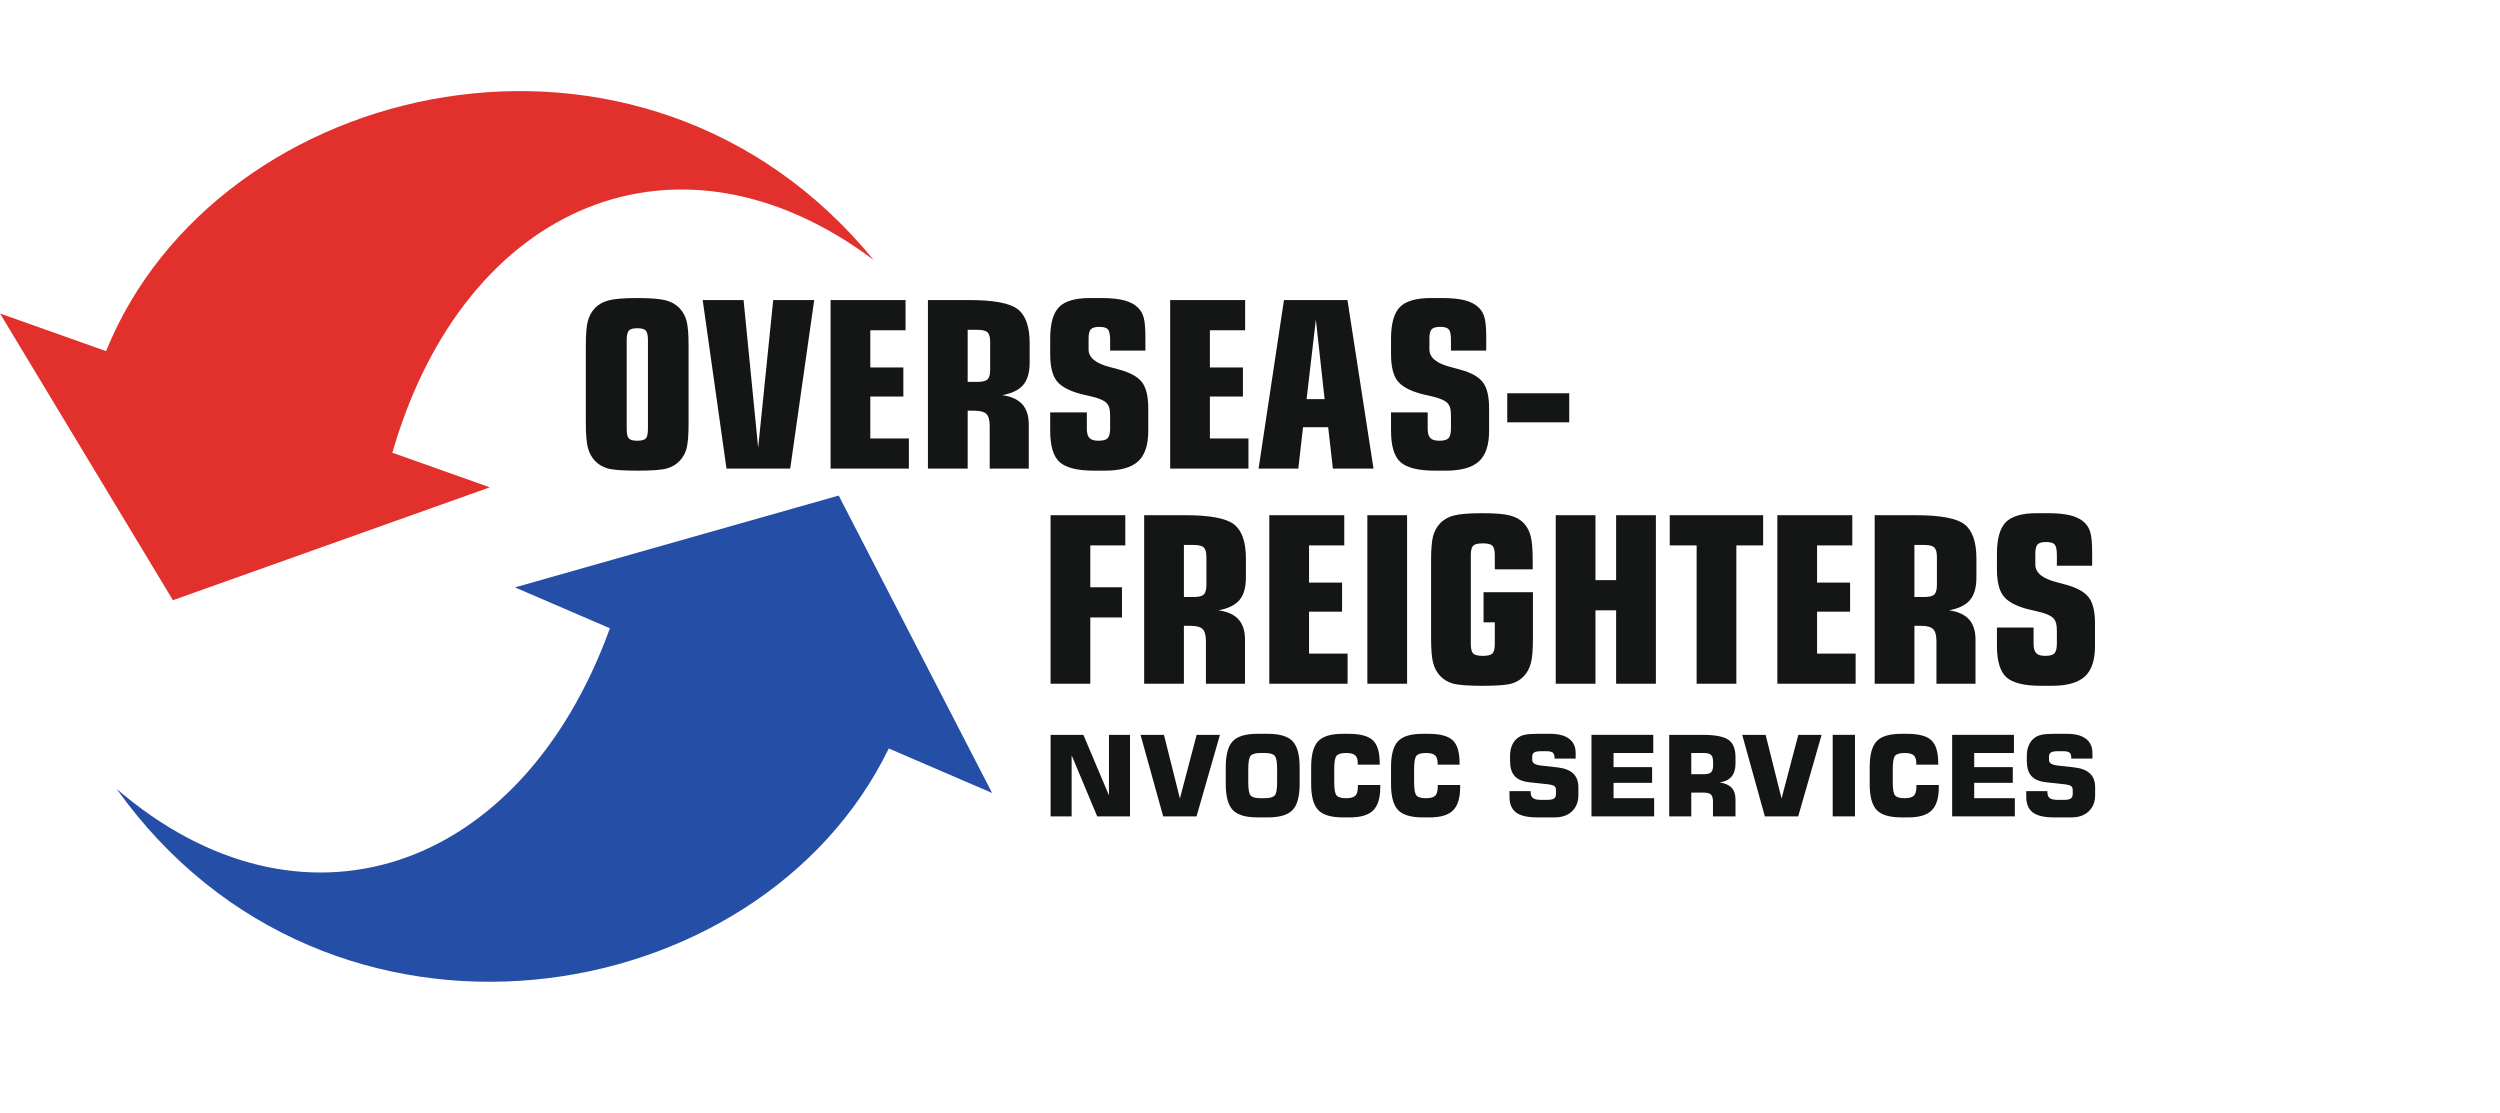 <?xml version="1.0" standalone="no"?>
<!-- Generator: Adobe Fireworks 10, Export SVG Extension by Aaron Beall (http://fireworks.abeall.com) . Version: 0.6.1  -->
<!DOCTYPE svg PUBLIC "-//W3C//DTD SVG 1.1//EN" "http://www.w3.org/Graphics/SVG/1.1/DTD/svg11.dtd">
<svg id="Untitled-Page%201" viewBox="0 0 247 110" style="background-color:#ffffff00" version="1.1"
	xmlns="http://www.w3.org/2000/svg" xmlns:xlink="http://www.w3.org/1999/xlink" xml:space="preserve"
	x="0px" y="0px" width="247px" height="110px"
>
	<g>
		<path d="M 48.394 48.147 L 17.084 59.299 L 0 30.971 L 10.48 34.69 C 21.464 7.578 63.549 -2.143 86.324 25.693 C 67.173 11.305 45.92 19.94 38.763 44.729 L 48.394 48.147 Z" fill="#e2302c"/>
		<path d="M 50.877 58.034 L 82.864 48.96 L 98.019 78.347 L 87.81 73.948 C 75.041 100.281 32.4 107.22 11.531 77.95 C 29.681 93.563 51.464 86.341 60.258 62.075 L 50.877 58.034 Z" fill="#254fa6"/>
		<path d="M 103.797 67.555 L 103.797 50.902 L 111.18 50.902 L 111.18 53.883 L 107.723 53.883 L 107.723 58.024 L 110.851 58.024 L 110.851 61.006 L 107.723 61.006 L 107.723 67.555 L 103.797 67.555 L 103.797 67.555 ZM 117.922 53.842 L 116.969 53.842 L 116.969 58.985 L 117.922 58.985 C 118.429 58.985 118.766 58.901 118.936 58.733 C 119.107 58.565 119.192 58.254 119.192 57.799 L 119.192 55.039 C 119.192 54.576 119.107 54.262 118.936 54.094 C 118.766 53.925 118.429 53.842 117.922 53.842 L 117.922 53.842 ZM 119.146 63.349 C 119.146 62.771 119.037 62.376 118.824 62.158 C 118.608 61.94 118.204 61.832 117.616 61.832 L 116.969 61.832 L 116.969 67.555 L 113.043 67.555 L 113.043 50.902 L 117.128 50.902 C 119.549 50.902 121.147 51.205 121.926 51.81 C 122.704 52.417 123.095 53.539 123.095 55.173 L 123.095 57.079 C 123.095 58.044 122.882 58.779 122.46 59.284 C 122.038 59.786 121.345 60.126 120.385 60.299 C 121.275 60.425 121.937 60.723 122.363 61.194 C 122.789 61.664 123.006 62.33 123.006 63.192 L 123.006 67.555 L 119.146 67.555 L 119.146 63.349 L 119.146 63.349 ZM 125.406 67.555 L 125.406 50.902 L 132.814 50.902 L 132.814 53.883 L 129.333 53.883 L 129.333 57.562 L 132.597 57.562 L 132.597 60.432 L 129.333 60.432 L 129.333 64.573 L 133.143 64.573 L 133.143 67.555 L 125.406 67.555 L 125.406 67.555 ZM 139.02 67.555 L 135.094 67.555 L 135.094 50.902 L 139.02 50.902 L 139.02 67.555 L 139.02 67.555 ZM 151.454 58.507 L 151.454 63.081 C 151.454 64.187 151.387 64.994 151.256 65.499 C 151.125 66.005 150.9 66.425 150.59 66.771 C 150.257 67.138 149.839 67.394 149.34 67.539 C 148.836 67.685 147.884 67.758 146.486 67.758 C 145.045 67.758 144.07 67.685 143.559 67.539 C 143.043 67.394 142.614 67.138 142.276 66.771 C 141.959 66.425 141.731 66.005 141.595 65.499 C 141.46 64.994 141.39 64.187 141.39 63.081 L 141.39 55.387 C 141.39 54.282 141.456 53.478 141.587 52.98 C 141.72 52.48 141.951 52.054 142.276 51.713 C 142.622 51.338 143.083 51.079 143.647 50.929 C 144.217 50.78 145.162 50.703 146.486 50.703 C 147.725 50.703 148.631 50.78 149.199 50.933 C 149.773 51.086 150.23 51.346 150.567 51.713 C 150.881 52.047 151.102 52.467 151.233 52.968 C 151.364 53.47 151.43 54.274 151.43 55.387 L 151.43 56.252 L 147.686 56.252 L 147.686 54.851 C 147.686 54.389 147.609 54.079 147.454 53.922 C 147.298 53.765 146.982 53.684 146.505 53.684 C 146.025 53.684 145.704 53.765 145.548 53.922 C 145.394 54.079 145.316 54.389 145.316 54.851 L 145.316 63.632 C 145.316 64.095 145.394 64.406 145.548 64.562 C 145.704 64.718 146.025 64.8 146.505 64.8 C 146.982 64.8 147.298 64.718 147.454 64.562 C 147.609 64.406 147.686 64.095 147.686 63.632 L 147.686 61.489 L 146.575 61.489 L 146.575 58.507 L 151.454 58.507 L 151.454 58.507 ZM 153.707 67.555 L 153.707 50.902 L 157.633 50.902 L 157.633 57.316 L 159.673 57.316 L 159.673 50.902 L 163.601 50.902 L 163.601 67.555 L 159.673 67.555 L 159.673 60.299 L 157.633 60.299 L 157.633 67.555 L 153.707 67.555 L 153.707 67.555 ZM 167.627 67.555 L 167.627 53.883 L 164.971 53.883 L 164.971 50.902 L 174.198 50.902 L 174.198 53.883 L 171.553 53.883 L 171.553 67.555 L 167.627 67.555 L 167.627 67.555 ZM 175.6 67.555 L 175.6 50.902 L 183.007 50.902 L 183.007 53.883 L 179.526 53.883 L 179.526 57.562 L 182.79 57.562 L 182.79 60.432 L 179.526 60.432 L 179.526 64.573 L 183.336 64.573 L 183.336 67.555 L 175.6 67.555 L 175.6 67.555 ZM 190.096 53.842 L 189.143 53.842 L 189.143 58.985 L 190.096 58.985 C 190.604 58.985 190.94 58.901 191.111 58.733 C 191.281 58.565 191.367 58.254 191.367 57.799 L 191.367 55.039 C 191.367 54.576 191.281 54.262 191.111 54.094 C 190.94 53.925 190.604 53.842 190.096 53.842 L 190.096 53.842 ZM 191.321 63.349 C 191.321 62.771 191.212 62.376 190.999 62.158 C 190.782 61.94 190.379 61.832 189.791 61.832 L 189.143 61.832 L 189.143 67.555 L 185.218 67.555 L 185.218 50.902 L 189.303 50.902 C 191.723 50.902 193.322 51.205 194.101 51.81 C 194.879 52.417 195.269 53.539 195.269 55.173 L 195.269 57.079 C 195.269 58.044 195.056 58.779 194.635 59.284 C 194.212 59.786 193.52 60.126 192.559 60.299 C 193.45 60.425 194.111 60.723 194.537 61.194 C 194.963 61.664 195.181 62.33 195.181 63.192 L 195.181 67.555 L 191.321 67.555 L 191.321 63.349 L 191.321 63.349 ZM 200.919 61.998 L 200.919 63.612 C 200.919 64.045 201.004 64.351 201.178 64.531 C 201.353 64.711 201.647 64.8 202.065 64.8 C 202.518 64.8 202.824 64.715 202.983 64.543 C 203.142 64.371 203.219 64.045 203.219 63.567 L 203.219 62.388 C 203.219 62.032 203.196 61.764 203.149 61.592 C 203.107 61.42 203.029 61.266 202.924 61.133 C 202.669 60.827 202.072 60.574 201.143 60.37 C 200.721 60.279 200.392 60.202 200.156 60.134 C 199.068 59.827 198.321 59.398 197.91 58.852 C 197.503 58.3 197.298 57.435 197.298 56.252 L 197.298 54.718 C 197.298 53.221 197.593 52.18 198.177 51.587 C 198.766 50.998 199.78 50.703 201.224 50.703 L 202.383 50.703 C 203.289 50.703 204.032 50.78 204.617 50.933 C 205.198 51.086 205.654 51.33 205.987 51.667 C 206.254 51.928 206.436 52.261 206.545 52.667 C 206.649 53.068 206.704 53.715 206.704 54.603 L 206.704 55.893 L 203.219 55.893 L 203.219 54.851 C 203.219 54.328 203.149 53.98 203.01 53.807 C 202.87 53.635 202.583 53.551 202.154 53.551 C 201.739 53.551 201.457 53.631 201.31 53.792 C 201.162 53.953 201.09 54.252 201.09 54.695 L 201.09 55.77 C 201.09 56.585 201.791 57.167 203.196 57.519 C 203.598 57.627 203.916 57.711 204.149 57.78 C 205.232 58.078 205.975 58.496 206.378 59.035 C 206.785 59.575 206.986 60.428 206.986 61.592 L 206.986 63.835 C 206.986 65.224 206.653 66.227 205.983 66.839 C 205.313 67.452 204.222 67.758 202.708 67.758 L 201.666 67.758 C 200.001 67.758 198.859 67.478 198.236 66.916 C 197.612 66.357 197.298 65.323 197.298 63.812 L 197.298 61.998 L 200.919 61.998 Z" fill="#141515"/>
		<path d="M 64.017 42.376 L 64.017 33.596 C 64.017 33.133 63.947 32.823 63.808 32.666 C 63.669 32.509 63.389 32.429 62.971 32.429 C 62.55 32.429 62.267 32.509 62.128 32.666 C 61.988 32.823 61.919 33.133 61.919 33.596 L 61.919 42.376 C 61.919 42.848 61.988 43.161 62.128 43.314 C 62.267 43.467 62.55 43.544 62.971 43.544 C 63.389 43.544 63.669 43.467 63.808 43.314 C 63.947 43.161 64.017 42.848 64.017 42.376 L 64.017 42.376 ZM 68.032 41.829 C 68.032 42.97 67.966 43.788 67.839 44.279 C 67.711 44.768 67.487 45.178 67.169 45.514 C 66.828 45.882 66.403 46.138 65.887 46.284 C 65.372 46.43 64.404 46.502 62.971 46.502 C 61.535 46.502 60.559 46.43 60.048 46.284 C 59.533 46.138 59.103 45.882 58.767 45.514 C 58.445 45.17 58.221 44.749 58.085 44.244 C 57.95 43.739 57.88 42.935 57.88 41.829 L 57.88 34.133 C 57.88 33.026 57.945 32.223 58.077 31.725 C 58.209 31.223 58.442 30.799 58.767 30.458 C 59.111 30.083 59.572 29.822 60.141 29.673 C 60.714 29.524 61.659 29.447 62.971 29.447 C 64.28 29.447 65.218 29.524 65.779 29.673 C 66.344 29.822 66.8 30.083 67.146 30.458 C 67.471 30.799 67.703 31.223 67.835 31.725 C 67.966 32.223 68.032 33.026 68.032 34.133 L 68.032 41.829 L 68.032 41.829 ZM 71.777 46.299 L 69.426 29.646 L 73.465 29.646 L 74.906 44.236 L 76.393 29.646 L 80.443 29.646 L 78.073 46.299 L 71.777 46.299 L 71.777 46.299 ZM 82.061 46.299 L 82.061 29.646 L 89.468 29.646 L 89.468 32.628 L 85.987 32.628 L 85.987 36.306 L 89.251 36.306 L 89.251 39.177 L 85.987 39.177 L 85.987 43.318 L 89.797 43.318 L 89.797 46.299 L 82.061 46.299 L 82.061 46.299 ZM 96.558 32.586 L 95.606 32.586 L 95.606 37.73 L 96.558 37.73 C 97.065 37.73 97.401 37.646 97.572 37.477 C 97.743 37.309 97.828 36.999 97.828 36.543 L 97.828 33.784 C 97.828 33.321 97.743 33.007 97.572 32.839 C 97.401 32.67 97.065 32.586 96.558 32.586 L 96.558 32.586 ZM 97.782 42.093 C 97.782 41.515 97.673 41.121 97.46 40.903 C 97.243 40.684 96.84 40.577 96.251 40.577 L 95.606 40.577 L 95.606 46.299 L 91.679 46.299 L 91.679 29.646 L 95.764 29.646 C 98.184 29.646 99.783 29.949 100.561 30.554 C 101.339 31.163 101.731 32.283 101.731 33.918 L 101.731 35.824 C 101.731 36.789 101.517 37.524 101.096 38.029 C 100.673 38.53 99.981 38.87 99.02 39.042 C 99.911 39.169 100.573 39.468 100.999 39.938 C 101.425 40.409 101.642 41.075 101.642 41.936 L 101.642 46.299 L 97.782 46.299 L 97.782 42.093 L 97.782 42.093 ZM 107.38 40.742 L 107.38 42.357 C 107.38 42.79 107.465 43.096 107.639 43.276 C 107.814 43.456 108.107 43.544 108.526 43.544 C 108.979 43.544 109.285 43.459 109.444 43.287 C 109.603 43.115 109.68 42.79 109.68 42.312 L 109.68 41.133 C 109.68 40.776 109.657 40.508 109.611 40.337 C 109.568 40.164 109.49 40.011 109.386 39.877 C 109.13 39.571 108.534 39.319 107.604 39.116 C 107.183 39.024 106.853 38.947 106.617 38.878 C 105.529 38.572 104.782 38.144 104.371 37.596 C 103.965 37.045 103.759 36.18 103.759 34.998 L 103.759 33.462 C 103.759 31.965 104.054 30.925 104.638 30.332 C 105.227 29.742 106.241 29.447 107.686 29.447 L 108.844 29.447 C 109.75 29.447 110.493 29.524 111.078 29.677 C 111.659 29.83 112.115 30.075 112.448 30.412 C 112.716 30.672 112.897 31.005 113.006 31.411 C 113.111 31.813 113.165 32.459 113.165 33.348 L 113.165 34.637 L 109.68 34.637 L 109.68 33.596 C 109.68 33.072 109.611 32.724 109.47 32.551 C 109.332 32.38 109.045 32.295 108.615 32.295 C 108.201 32.295 107.918 32.375 107.771 32.536 C 107.624 32.697 107.551 32.995 107.551 33.44 L 107.551 34.515 C 107.551 35.331 108.251 35.911 109.657 36.264 C 110.059 36.371 110.377 36.456 110.61 36.524 C 111.694 36.822 112.437 37.24 112.84 37.78 C 113.246 38.319 113.448 39.173 113.448 40.337 L 113.448 42.579 C 113.448 43.968 113.114 44.971 112.445 45.584 C 111.775 46.196 110.683 46.502 109.169 46.502 L 108.128 46.502 C 106.462 46.502 105.32 46.222 104.697 45.66 C 104.074 45.102 103.759 44.068 103.759 42.556 L 103.759 40.742 L 107.38 40.742 L 107.38 40.742 ZM 115.612 46.299 L 115.612 29.646 L 123.019 29.646 L 123.019 32.628 L 119.538 32.628 L 119.538 36.306 L 122.802 36.306 L 122.802 39.177 L 119.538 39.177 L 119.538 43.318 L 123.348 43.318 L 123.348 46.299 L 115.612 46.299 L 115.612 46.299 ZM 129.09 39.437 L 130.872 39.437 L 130.007 31.575 L 129.09 39.437 L 129.09 39.437 ZM 124.347 46.299 L 126.856 29.646 L 133.129 29.646 L 135.703 46.299 L 131.689 46.299 L 131.224 42.208 L 128.738 42.208 L 128.274 46.299 L 124.347 46.299 L 124.347 46.299 ZM 141.055 40.742 L 141.055 42.357 C 141.055 42.79 141.14 43.096 141.315 43.276 C 141.488 43.456 141.783 43.544 142.201 43.544 C 142.654 43.544 142.96 43.459 143.118 43.287 C 143.278 43.115 143.355 42.79 143.355 42.312 L 143.355 41.133 C 143.355 40.776 143.332 40.508 143.285 40.337 C 143.243 40.164 143.166 40.011 143.061 39.877 C 142.805 39.571 142.209 39.319 141.28 39.116 C 140.857 39.024 140.529 38.947 140.293 38.878 C 139.204 38.572 138.457 38.144 138.046 37.596 C 137.64 37.045 137.434 36.18 137.434 34.998 L 137.434 33.462 C 137.434 31.965 137.729 30.925 138.314 30.332 C 138.902 29.742 139.917 29.447 141.36 29.447 L 142.519 29.447 C 143.425 29.447 144.168 29.524 144.753 29.677 C 145.334 29.83 145.791 30.075 146.124 30.412 C 146.39 30.672 146.572 31.005 146.68 31.411 C 146.786 31.813 146.84 32.459 146.84 33.348 L 146.84 34.637 L 143.355 34.637 L 143.355 33.596 C 143.355 33.072 143.285 32.724 143.146 32.551 C 143.007 32.38 142.72 32.295 142.29 32.295 C 141.876 32.295 141.594 32.375 141.446 32.536 C 141.299 32.697 141.226 32.995 141.226 33.44 L 141.226 34.515 C 141.226 35.331 141.927 35.911 143.332 36.264 C 143.734 36.371 144.052 36.456 144.284 36.524 C 145.369 36.822 146.112 37.24 146.515 37.78 C 146.921 38.319 147.122 39.173 147.122 40.337 L 147.122 42.579 C 147.122 43.968 146.789 44.971 146.12 45.584 C 145.45 46.196 144.358 46.502 142.843 46.502 L 141.802 46.502 C 140.138 46.502 138.996 46.222 138.372 45.66 C 137.748 45.102 137.434 44.068 137.434 42.556 L 137.434 40.742 L 141.055 40.742 L 141.055 40.742 ZM 148.915 41.726 L 148.915 38.855 L 155.04 38.855 L 155.04 41.726 L 148.915 41.726 Z" fill="#141515"/>
		<path d="M 103.798 80.658 L 103.798 72.602 L 107.039 72.602 L 109.565 78.586 L 109.565 72.602 L 111.644 72.602 L 111.644 80.658 L 108.403 80.658 L 105.877 74.621 L 105.877 80.658 L 103.798 80.658 Z" fill="#141515"/>
		<path d="M 112.685 72.602 L 114.999 72.602 L 116.575 78.894 L 118.229 72.602 L 120.531 72.602 L 118.218 80.658 L 114.922 80.658 L 112.685 72.602 Z" fill="#141515"/>
		<path d="M 123.329 75.972 L 123.329 77.298 C 123.329 77.987 123.407 78.421 123.564 78.597 C 123.721 78.774 124.049 78.862 124.548 78.862 L 124.952 78.862 C 125.449 78.862 125.779 78.772 125.939 78.591 C 126.1 78.412 126.179 77.98 126.179 77.298 L 126.179 75.972 C 126.179 75.287 126.1 74.853 125.939 74.67 C 125.779 74.487 125.449 74.397 124.952 74.397 L 124.548 74.397 C 124.052 74.397 123.726 74.487 123.568 74.668 C 123.409 74.848 123.329 75.283 123.329 75.972 L 123.329 75.972 ZM 121.105 75.793 C 121.105 74.571 121.336 73.716 121.798 73.23 C 122.26 72.744 123.065 72.502 124.214 72.502 L 125.283 72.502 C 126.437 72.502 127.245 72.746 127.709 73.234 C 128.173 73.721 128.404 74.575 128.404 75.793 L 128.404 77.467 C 128.404 78.685 128.173 79.538 127.709 80.026 C 127.245 80.514 126.437 80.758 125.283 80.758 L 124.214 80.758 C 123.065 80.758 122.26 80.515 121.798 80.03 C 121.336 79.544 121.105 78.689 121.105 77.467 L 121.105 75.793 Z" fill="#141515"/>
		<path d="M 136.371 77.555 L 136.371 77.788 C 136.371 78.839 136.138 79.597 135.673 80.061 C 135.207 80.525 134.447 80.758 133.389 80.758 L 132.651 80.758 C 131.502 80.758 130.697 80.514 130.235 80.028 C 129.773 79.542 129.542 78.687 129.542 77.463 L 129.542 75.793 C 129.542 74.569 129.773 73.716 130.235 73.23 C 130.697 72.744 131.502 72.502 132.651 72.502 L 133.253 72.502 C 134.393 72.502 135.188 72.715 135.639 73.141 C 136.09 73.566 136.315 74.318 136.315 75.393 L 136.315 75.55 L 134.147 75.55 L 134.147 75.404 C 134.147 75.036 134.061 74.776 133.89 74.624 C 133.72 74.473 133.42 74.397 132.995 74.397 C 132.526 74.397 132.213 74.487 132.057 74.667 C 131.9 74.848 131.822 75.282 131.822 75.971 L 131.822 77.295 C 131.822 77.982 131.9 78.416 132.057 78.595 C 132.213 78.774 132.526 78.862 132.995 78.862 C 133.435 78.862 133.739 78.779 133.907 78.615 C 134.074 78.451 134.158 78.159 134.158 77.74 L 134.158 77.555 L 136.371 77.555 Z" fill="#141515"/>
		<path d="M 144.262 77.555 L 144.262 77.788 C 144.262 78.839 144.029 79.597 143.563 80.061 C 143.098 80.525 142.338 80.758 141.28 80.758 L 140.542 80.758 C 139.393 80.758 138.588 80.514 138.126 80.028 C 137.664 79.542 137.433 78.687 137.433 77.463 L 137.433 75.793 C 137.433 74.569 137.664 73.716 138.126 73.23 C 138.588 72.744 139.393 72.502 140.542 72.502 L 141.144 72.502 C 142.284 72.502 143.079 72.715 143.53 73.141 C 143.981 73.566 144.206 74.318 144.206 75.393 L 144.206 75.55 L 142.038 75.55 L 142.038 75.404 C 142.038 75.036 141.952 74.776 141.781 74.624 C 141.611 74.473 141.311 74.397 140.887 74.397 C 140.417 74.397 140.104 74.487 139.948 74.667 C 139.791 74.848 139.713 75.282 139.713 75.971 L 139.713 77.295 C 139.713 77.982 139.791 78.416 139.948 78.595 C 140.104 78.774 140.417 78.862 140.887 78.862 C 141.326 78.862 141.63 78.779 141.798 78.615 C 141.965 78.451 142.049 78.159 142.049 77.74 L 142.049 77.555 L 144.262 77.555 Z" fill="#141515"/>
		<path d="M 149.137 78.165 L 151.227 78.165 L 151.227 78.246 C 151.227 78.538 151.305 78.74 151.462 78.855 C 151.618 78.972 151.894 79.029 152.291 79.029 L 152.837 79.029 C 153.168 79.029 153.399 78.984 153.531 78.896 C 153.664 78.809 153.731 78.652 153.731 78.428 L 153.731 78.078 C 153.731 77.888 153.679 77.749 153.572 77.668 C 153.468 77.585 153.23 77.52 152.859 77.478 L 151.091 77.287 C 150.434 77.215 149.951 77.012 149.648 76.674 C 149.344 76.336 149.193 75.836 149.193 75.173 L 149.193 74.674 C 149.193 74.299 149.252 73.965 149.374 73.669 C 149.493 73.376 149.668 73.134 149.897 72.948 C 150.093 72.785 150.331 72.668 150.611 72.602 C 150.89 72.535 151.309 72.502 151.864 72.502 L 153.17 72.502 C 153.982 72.502 154.602 72.665 155.031 72.99 C 155.461 73.315 155.675 73.784 155.675 74.399 L 155.675 74.951 L 153.585 74.951 L 153.585 74.864 C 153.585 74.623 153.528 74.454 153.414 74.36 C 153.299 74.266 153.092 74.22 152.794 74.22 L 152.291 74.22 C 151.944 74.22 151.708 74.26 151.577 74.342 C 151.449 74.423 151.384 74.564 151.384 74.761 L 151.384 75.097 C 151.384 75.393 151.676 75.573 152.263 75.638 L 152.263 75.638 L 153.873 75.817 C 154.569 75.897 155.087 76.096 155.43 76.419 C 155.773 76.743 155.944 77.197 155.944 77.781 L 155.944 78.554 C 155.944 79.221 155.735 79.755 155.316 80.156 C 154.897 80.556 154.334 80.758 153.628 80.758 L 151.853 80.758 C 150.905 80.758 150.214 80.595 149.783 80.269 C 149.353 79.945 149.137 79.428 149.137 78.721 L 149.137 78.165 Z" fill="#141515"/>
		<path d="M 157.238 80.658 L 157.238 72.602 L 163.343 72.602 L 163.343 74.397 L 159.418 74.397 L 159.418 75.793 L 163.229 75.793 L 163.229 77.344 L 159.418 77.344 L 159.418 78.862 L 163.43 78.862 L 163.43 80.658 L 157.238 80.658 Z" fill="#141515"/>
		<path d="M 167.097 76.492 L 168.315 76.492 C 168.678 76.492 168.926 76.428 169.056 76.301 C 169.188 76.175 169.254 75.943 169.254 75.603 L 169.254 75.295 C 169.254 74.953 169.187 74.717 169.054 74.589 C 168.922 74.462 168.674 74.397 168.315 74.397 L 167.097 74.397 L 167.097 76.492 L 167.097 76.492 ZM 164.917 80.658 L 164.917 72.602 L 168.194 72.602 C 169.445 72.602 170.302 72.765 170.768 73.091 C 171.234 73.418 171.467 73.991 171.467 74.809 L 171.467 75.457 C 171.467 76.002 171.334 76.428 171.068 76.737 C 170.804 77.045 170.41 77.232 169.891 77.297 C 170.44 77.387 170.841 77.568 171.09 77.838 C 171.342 78.109 171.467 78.495 171.467 78.996 L 171.467 80.658 L 169.243 80.658 L 169.243 79.208 C 169.243 78.865 169.175 78.628 169.043 78.501 C 168.911 78.373 168.663 78.309 168.304 78.309 L 167.097 78.309 L 167.097 80.658 L 164.917 80.658 Z" fill="#141515"/>
		<path d="M 172.13 72.602 L 174.443 72.602 L 176.019 78.894 L 177.673 72.602 L 179.976 72.602 L 177.662 80.658 L 174.367 80.658 L 172.13 72.602 Z" fill="#141515"/>
		<path d="M 181.07 80.658 L 181.07 72.602 L 183.271 72.602 L 183.271 80.658 L 181.07 80.658 Z" fill="#141515"/>
		<path d="M 191.554 77.555 L 191.554 77.788 C 191.554 78.839 191.321 79.597 190.855 80.061 C 190.389 80.525 189.629 80.758 188.571 80.758 L 187.833 80.758 C 186.684 80.758 185.88 80.514 185.417 80.028 C 184.955 79.542 184.725 78.687 184.725 77.463 L 184.725 75.793 C 184.725 74.569 184.955 73.716 185.417 73.23 C 185.88 72.744 186.684 72.502 187.833 72.502 L 188.435 72.502 C 189.575 72.502 190.37 72.715 190.821 73.141 C 191.272 73.566 191.498 74.318 191.498 75.393 L 191.498 75.55 L 189.329 75.55 L 189.329 75.404 C 189.329 75.036 189.244 74.776 189.072 74.624 C 188.903 74.473 188.603 74.397 188.178 74.397 C 187.708 74.397 187.396 74.487 187.239 74.667 C 187.083 74.848 187.005 75.282 187.005 75.971 L 187.005 77.295 C 187.005 77.982 187.083 78.416 187.239 78.595 C 187.396 78.774 187.708 78.862 188.178 78.862 C 188.618 78.862 188.921 78.779 189.089 78.615 C 189.257 78.451 189.34 78.159 189.34 77.74 L 189.34 77.555 L 191.554 77.555 Z" fill="#141515"/>
		<path d="M 192.873 80.658 L 192.873 72.602 L 198.977 72.602 L 198.977 74.397 L 195.052 74.397 L 195.052 75.793 L 198.863 75.793 L 198.863 77.344 L 195.052 77.344 L 195.052 78.862 L 199.065 78.862 L 199.065 80.658 L 192.873 80.658 Z" fill="#141515"/>
		<path d="M 200.193 78.165 L 202.283 78.165 L 202.283 78.246 C 202.283 78.538 202.362 78.74 202.518 78.855 C 202.675 78.972 202.95 79.029 203.347 79.029 L 203.893 79.029 C 204.225 79.029 204.456 78.984 204.588 78.896 C 204.72 78.809 204.787 78.652 204.787 78.428 L 204.787 78.078 C 204.787 77.888 204.735 77.749 204.629 77.668 C 204.524 77.585 204.286 77.52 203.915 77.478 L 202.148 77.287 C 201.49 77.215 201.007 77.012 200.704 76.674 C 200.4 76.336 200.249 75.836 200.249 75.173 L 200.249 74.674 C 200.249 74.299 200.309 73.965 200.43 73.669 C 200.549 73.376 200.724 73.134 200.953 72.948 C 201.149 72.785 201.387 72.668 201.667 72.602 C 201.946 72.535 202.365 72.502 202.92 72.502 L 204.226 72.502 C 205.039 72.502 205.659 72.665 206.087 72.99 C 206.518 73.315 206.732 73.784 206.732 74.399 L 206.732 74.951 L 204.642 74.951 L 204.642 74.864 C 204.642 74.623 204.584 74.454 204.47 74.36 C 204.355 74.266 204.148 74.22 203.85 74.22 L 203.347 74.22 C 203.001 74.22 202.764 74.26 202.634 74.342 C 202.505 74.423 202.44 74.564 202.44 74.761 L 202.44 75.097 C 202.44 75.393 202.732 75.573 203.319 75.638 L 203.319 75.638 L 204.929 75.817 C 205.625 75.897 206.143 76.096 206.486 76.419 C 206.829 76.743 207 77.197 207 77.781 L 207 78.554 C 207 79.221 206.792 79.755 206.372 80.156 C 205.953 80.556 205.391 80.758 204.685 80.758 L 202.909 80.758 C 201.961 80.758 201.27 80.595 200.84 80.269 C 200.41 79.945 200.193 79.428 200.193 78.721 L 200.193 78.165 Z" fill="#141515"/>
	</g>
</svg>